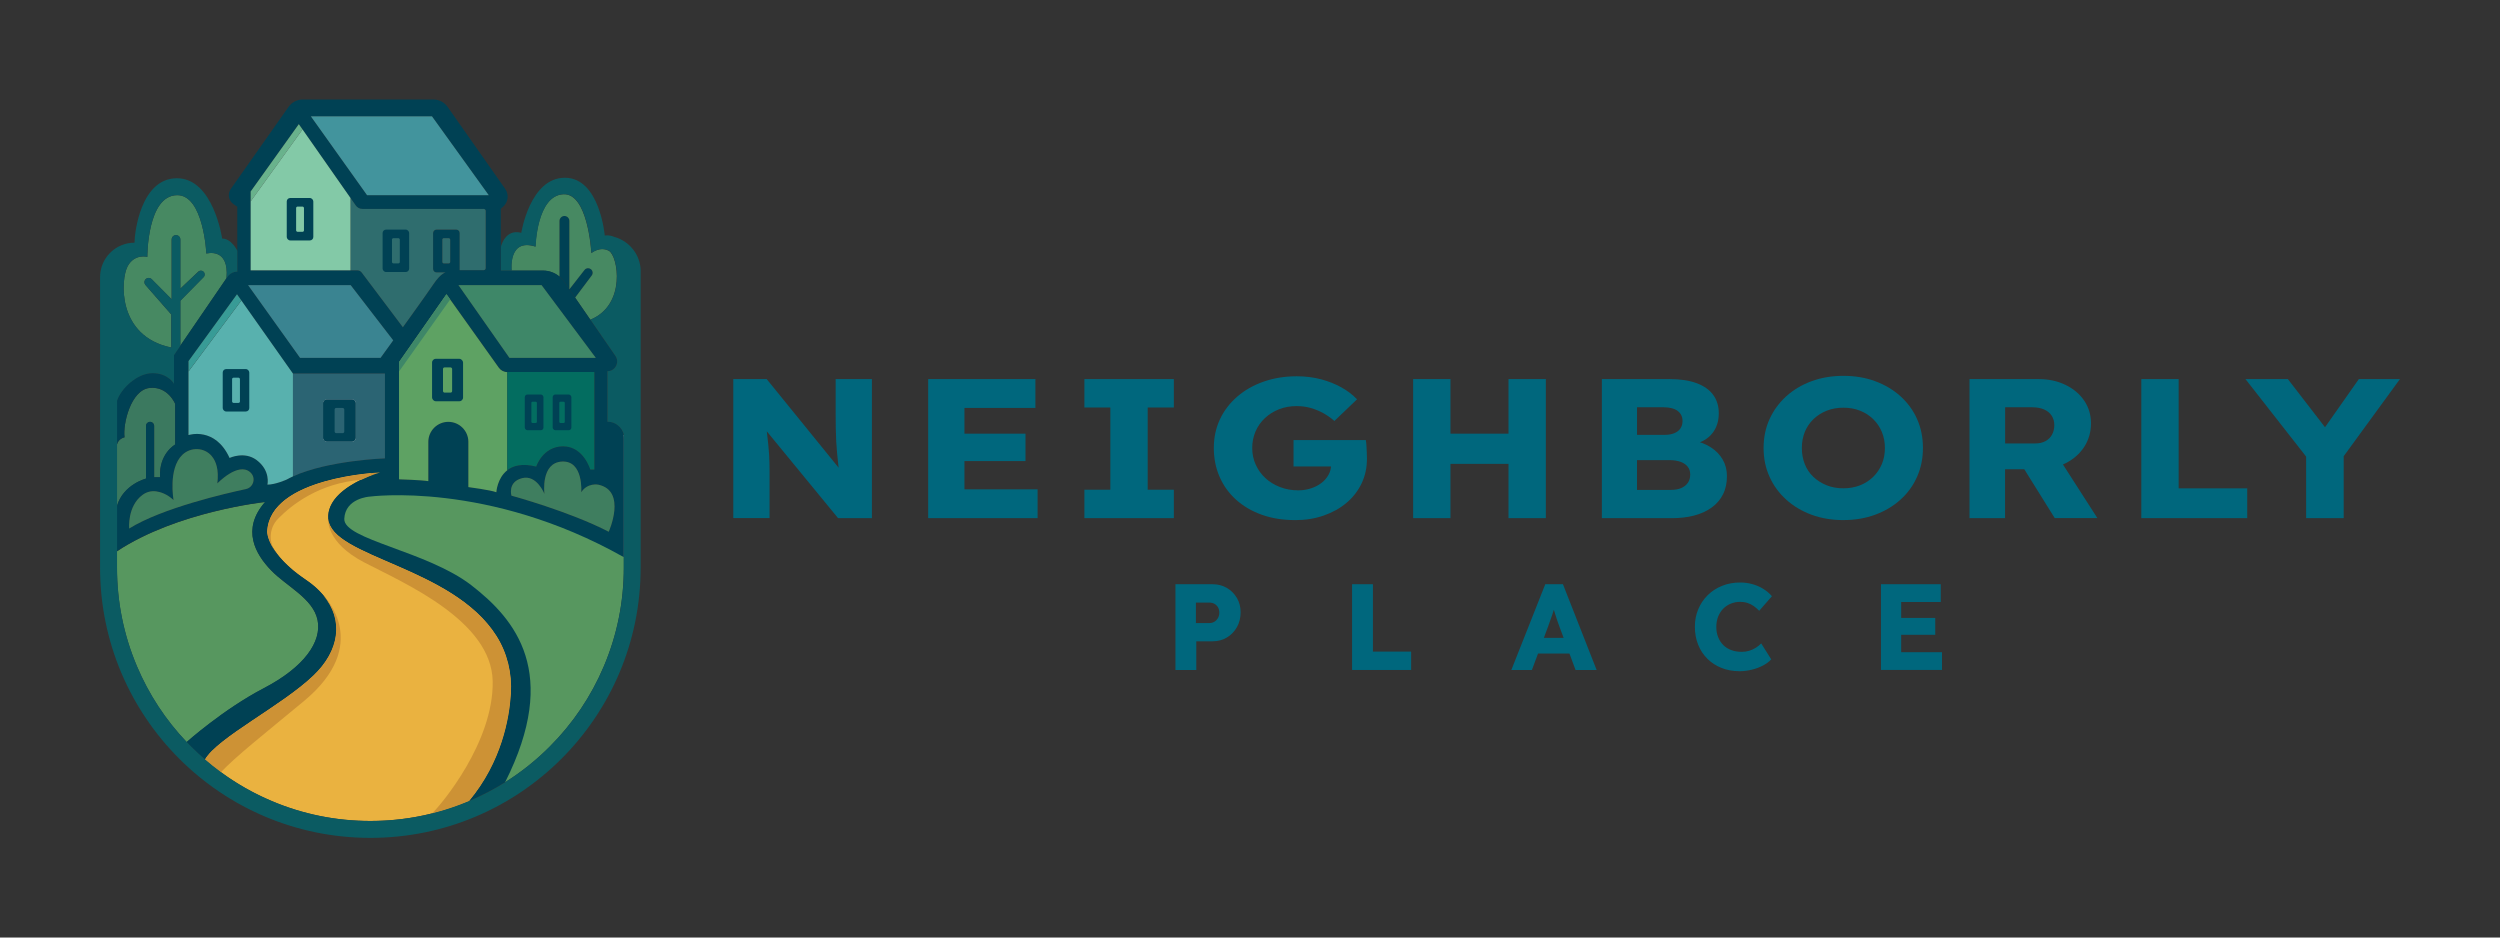 <svg xmlns="http://www.w3.org/2000/svg" id="Layer_1" data-name="Layer 1" viewBox="0 0 800 300"><rect x="0" y="0" width="800" height="300" fill="#333333" stroke="none"/><defs><style>      .cls-1 {        fill: #58b1ae;      }      .cls-2 {        fill: #3f7e5f;      }      .cls-3 {        fill: #3b795f;      }      .cls-4 {        fill: #00677d;      }      .cls-5 {        fill: #69b28c;      }      .cls-6 {        fill: #57975f;      }      .cls-7 {        fill: #42949d;      }      .cls-8 {        fill: #2b6473;      }      .cls-9 {        fill: #478962;      }      .cls-10 {        fill: #3a8491;      }      .cls-11 {        fill: #cd9235;      }      .cls-12 {        fill: #eab240;      }      .cls-13 {        fill: #2f6d6e;      }      .cls-14 {        fill: #3e8768;      }      .cls-15 {        fill: #0b5b62;      }      .cls-16 {        fill: #036d60;      }      .cls-17 {        fill: none;        stroke: #f1f2f2;        stroke-miterlimit: 10;        stroke-width: .28px;      }      .cls-18 {        fill: #389b96;      }      .cls-19 {        fill: #004154;      }      .cls-20 {        fill: #5ea263;      }      .cls-21 {        fill: #83c9a7;      }    </style></defs><g><path class="cls-4" d="M234.65,165.8v-44.49h10.69l25.8,31.78-2.32-.32c-.24-1.4-.42-2.73-.56-4s-.27-2.52-.39-3.75c-.12-1.23-.21-2.48-.28-3.75s-.12-2.65-.14-4.13c-.02-1.48-.04-3.09-.04-4.83v-11h11.6v44.49h-10.83l-26.93-32.8,3.59.44c.23,2.03.43,3.76.6,5.18.16,1.42.3,2.68.42,3.78.12,1.1.2,2.1.25,2.99.05.89.08,1.77.11,2.64.02.87.04,1.83.04,2.89v14.87h-11.6Z"></path><path class="cls-4" d="M297.02,165.8v-44.49h34.31v9.22h-22.71v26.06h23.41v9.22h-35.02ZM302.64,147.55v-8.77h25.52v8.77h-25.52Z"></path><path class="cls-4" d="M347.01,165.8v-9.09h8.3v-26.31h-8.3v-9.09h28.62v9.09h-8.37v26.31h8.37v9.09h-28.62Z"></path><path class="cls-4" d="M414.44,166.43c-3.94,0-7.5-.57-10.69-1.72-3.19-1.14-5.93-2.75-8.23-4.83-2.3-2.08-4.05-4.52-5.27-7.34-1.22-2.82-1.83-5.88-1.83-9.18s.64-6.34,1.93-9.12c1.29-2.78,3.13-5.2,5.52-7.28s5.21-3.69,8.47-4.83c3.26-1.15,6.81-1.72,10.65-1.72,2.72,0,5.29.32,7.7.95,2.41.64,4.61,1.51,6.57,2.61,1.97,1.1,3.63,2.37,4.99,3.81l-7.24,6.93c-1.17-1.02-2.38-1.86-3.62-2.54-1.24-.68-2.57-1.22-3.97-1.62-1.41-.4-2.91-.6-4.5-.6-2.06,0-3.95.34-5.66,1.02-1.71.68-3.21,1.62-4.5,2.83-1.29,1.21-2.29,2.63-2.99,4.26s-1.06,3.4-1.06,5.31.38,3.69,1.13,5.34c.75,1.65,1.78,3.08,3.09,4.29,1.31,1.21,2.87,2.16,4.68,2.86,1.8.7,3.74,1.05,5.8,1.05,1.45,0,2.82-.21,4.11-.64,1.29-.42,2.4-1,3.34-1.72.94-.72,1.69-1.58,2.25-2.58.56-.99.84-2.07.84-3.21v-1.65l1.55,2.16h-13.57v-8.45h23.13c.09.47.16,1.1.21,1.91.05.81.08,1.59.11,2.35.02.76.04,1.33.04,1.72,0,2.88-.57,5.52-1.72,7.91s-2.75,4.46-4.82,6.2c-2.06,1.74-4.5,3.09-7.31,4.07s-5.86,1.46-9.14,1.46Z"></path><path class="cls-4" d="M452.2,165.8v-44.49h11.95v44.49h-11.95ZM456.84,148.44l.07-9.66h32.13v9.66h-32.2ZM482.72,165.8v-44.49h11.95v44.49h-11.95Z"></path><path class="cls-4" d="M512.6,165.8v-44.49h21.73c3.38,0,6.23.44,8.58,1.3,2.34.87,4.11,2.12,5.31,3.75,1.19,1.63,1.79,3.59,1.79,5.88,0,2.54-.69,4.68-2.07,6.42-1.38,1.74-3.39,2.9-6.01,3.5l-.14-1.21c2.2.42,4.11,1.17,5.73,2.23,1.62,1.06,2.87,2.36,3.76,3.91.89,1.55,1.34,3.3,1.34,5.24,0,2.25-.42,4.21-1.27,5.88-.84,1.67-2.06,3.08-3.66,4.23-1.59,1.14-3.46,1.99-5.59,2.54-2.13.55-4.49.83-7.07.83h-22.43ZM523.85,139.16h8.79c1.22,0,2.26-.18,3.13-.54.87-.36,1.52-.87,1.97-1.53.44-.66.67-1.45.67-2.38,0-1.35-.52-2.42-1.55-3.21-1.03-.78-2.58-1.18-4.64-1.18h-8.37v8.84ZM523.85,156.77h10.76c1.31,0,2.43-.19,3.34-.57.91-.38,1.63-.94,2.15-1.68.52-.74.77-1.64.77-2.7,0-.97-.27-1.8-.81-2.48-.54-.68-1.3-1.2-2.29-1.56s-2.16-.54-3.52-.54h-10.41v9.53Z"></path><path class="cls-4" d="M589.95,166.43c-3.75,0-7.17-.57-10.27-1.72s-5.79-2.75-8.09-4.83c-2.3-2.08-4.08-4.51-5.34-7.31-1.27-2.8-1.9-5.87-1.9-9.22s.63-6.42,1.9-9.22c1.27-2.8,3.05-5.23,5.34-7.31,2.3-2.08,4.99-3.69,8.09-4.83s6.49-1.72,10.2-1.72,7.1.57,10.2,1.72,5.79,2.75,8.09,4.83,4.07,4.51,5.31,7.31c1.24,2.8,1.86,5.87,1.86,9.22s-.62,6.37-1.86,9.18c-1.24,2.82-3.01,5.27-5.31,7.34-2.3,2.08-4.99,3.69-8.09,4.83s-6.47,1.72-10.13,1.72ZM589.88,156.26c1.92,0,3.69-.32,5.31-.95,1.62-.64,3.02-1.54,4.22-2.7,1.19-1.16,2.12-2.53,2.78-4.1.66-1.57.98-3.28.98-5.15s-.33-3.58-.98-5.15c-.66-1.57-1.58-2.93-2.78-4.1-1.19-1.16-2.6-2.07-4.22-2.7-1.62-.64-3.39-.95-5.31-.95s-3.69.32-5.31.95c-1.62.64-3.04,1.54-4.25,2.7-1.22,1.17-2.14,2.53-2.78,4.1-.63,1.57-.95,3.28-.95,5.15s.32,3.59.95,5.18c.63,1.59,1.56,2.96,2.78,4.1s2.64,2.03,4.25,2.67c1.62.64,3.39.95,5.31.95Z"></path><path class="cls-4" d="M630.24,165.8v-44.49h22.15c3.14,0,5.99.61,8.54,1.84,2.55,1.23,4.56,2.91,6.01,5.05,1.45,2.14,2.18,4.57,2.18,7.28s-.73,5.31-2.18,7.53-3.45,3.97-5.98,5.24c-2.53,1.27-5.39,1.91-8.58,1.91h-10.76v15.64h-11.39ZM641.63,141.9h9.7c1.22,0,2.28-.24,3.2-.73.91-.49,1.62-1.18,2.11-2.07.49-.89.74-1.91.74-3.05s-.28-2.15-.84-3.02-1.37-1.54-2.42-2c-1.06-.47-2.33-.7-3.83-.7h-8.65v11.57ZM657.52,165.8l-12.52-20.09,12.24-1.59,13.92,21.67h-13.64Z"></path><path class="cls-4" d="M685.22,165.8v-44.49h11.95v34.96h21.94v9.53h-33.89Z"></path><path class="cls-4" d="M737.96,165.8v-22.18l.49,3.11-19.9-25.42h13.57l15.19,19.7-6.19-.19,13.71-19.51h13.15l-19.05,26.12,1.05-4.32v22.69h-12.02Z"></path></g><g><path class="cls-4" d="M376.14,214.39v-27.44h11.84c1.72,0,3.26.39,4.61,1.18s2.42,1.86,3.22,3.22c.8,1.36,1.19,2.89,1.19,4.59s-.4,3.37-1.19,4.76c-.8,1.4-1.87,2.5-3.22,3.31-1.35.81-2.88,1.21-4.61,1.21h-5.17v9.17h-6.66ZM382.69,199.38h4.35c.57,0,1.1-.14,1.57-.43.47-.29.85-.68,1.14-1.18.29-.5.43-1.07.43-1.72s-.14-1.26-.43-1.73c-.29-.47-.67-.84-1.14-1.1-.47-.26-.99-.39-1.57-.39h-4.35v6.55Z"></path><path class="cls-4" d="M432.67,214.39v-27.44h6.66v21.56h12.23v5.88h-18.9Z"></path><path class="cls-4" d="M483.63,214.39l10.86-27.44h5.65l10.78,27.44h-6.74l-5.18-13.92c-.21-.55-.42-1.14-.63-1.76-.21-.63-.42-1.27-.63-1.94s-.41-1.32-.61-1.96c-.2-.64-.36-1.23-.49-1.78l1.18-.04c-.16.65-.33,1.29-.53,1.92-.2.63-.39,1.25-.59,1.86-.2.61-.41,1.23-.65,1.84-.24.61-.46,1.25-.67,1.9l-5.17,13.88h-6.59ZM488.81,209.14l2.08-5.02h12.62l2.04,5.02h-16.74Z"></path><path class="cls-4" d="M556.59,214.78c-2.07,0-3.97-.35-5.7-1.04-1.74-.69-3.25-1.67-4.53-2.94-1.28-1.27-2.27-2.77-2.96-4.51s-1.04-3.65-1.04-5.74.37-3.92,1.1-5.64c.73-1.73,1.74-3.22,3.04-4.49,1.29-1.27,2.82-2.26,4.59-2.96,1.76-.71,3.69-1.06,5.78-1.06,1.31,0,2.59.17,3.84.51,1.26.34,2.42.84,3.51,1.51,1.08.67,2.02,1.46,2.8,2.37l-4.08,4.66c-.55-.57-1.13-1.08-1.74-1.51-.61-.43-1.29-.76-2.02-1-.73-.24-1.52-.35-2.35-.35-1.05,0-2.03.19-2.96.57-.93.38-1.74.91-2.43,1.61s-1.23,1.54-1.63,2.53c-.39.99-.59,2.1-.59,3.33s.2,2.29.59,3.27c.39.98.94,1.82,1.65,2.53s1.56,1.24,2.57,1.61c1.01.37,2.12.55,3.35.55.84,0,1.63-.12,2.39-.35.76-.24,1.46-.56,2.1-.96.64-.4,1.21-.87,1.71-1.39l3.21,5.1c-.65.73-1.52,1.39-2.61,1.96-1.08.58-2.29,1.03-3.61,1.35-1.32.33-2.65.49-3.98.49Z"></path><path class="cls-4" d="M601.91,214.39v-27.44h19.13v5.68h-12.66v16.07h13.06v5.68h-19.52ZM605.05,203.14v-5.41h14.23v5.41h-14.23Z"></path></g><g><g><path class="cls-17" d="M199.6,139.17c.09.38.13.77.13,1.18v38.01"></path><path class="cls-19" d="M182.2,70.7v21.89l-1.7-2.47c-.42-.61-.91-1.15-1.47-1.61v-17.82c0-.44.18-.83.47-1.12.29-.29.68-.47,1.12-.47.87,0,1.58.71,1.58,1.58Z"></path><path class="cls-19" d="M189.36,88.16l-5.32,7.09-1.84-2.67,4.84-6.2c.29-.37.72-.56,1.15-.56.33,0,.66.11.93.34.6.49.7,1.37.24,2Z"></path><path class="cls-6" d="M84.42,220.26c-12.95,6.74-24.68,17.23-24.68,17.23-6.76-7.11-12.12-15.27-15.94-24.3-4.23-9.99-6.37-20.61-6.37-31.56v-5.2c19.3-12.79,47.41-15.77,47.41-15.77-7.72,8.83-3.01,16.75,1.91,21.86,4.91,5.11,13.47,9,14.88,15.92,1.42,6.92-4.26,15.08-17.21,21.82Z"></path><path class="cls-12" d="M163.48,221.98c-.47,7.71-2.89,21.78-13.4,34.37-3.85,1.63-7.8,2.95-11.82,3.95-6.41,1.61-13.02,2.42-19.75,2.42-10.95,0-21.57-2.14-31.56-6.37-5.8-2.45-11.24-5.54-16.27-9.23-1.75-1.28-3.45-2.63-5.09-4.06h0c4.02-7.03,24.46-17.13,34.68-26.86,8.38-7.99,9.8-17.83,3.14-25.76l-.02-.02c-1.45-1.73-3.29-3.36-5.53-4.87-3.86-2.6-6.52-5.07-8.35-7.23h0s-.15-.18-.35-.43c-3.73-4.6-3.67-7.75-3.67-7.75.72-17.57,36.17-18.98,36.17-18.98,0,0-2.78.78-6.06,2.36h0c-4.92,2.37-10.97,6.52-10.52,12.5.93,12.33,39.74,15.23,53.79,37.45,3.48,5.5,5.02,11.99,4.63,18.49Z"></path><path class="cls-9" d="M188.9,102.3l-4.86-7.05,5.32-7.09c.47-.62.36-1.5-.24-2-.27-.22-.6-.34-.93-.34-.43,0-.86.19-1.15.56l-4.84,6.2v-21.89c0-.87-.71-1.58-1.58-1.58-.44,0-.83.18-1.12.47-.29.29-.47.68-.47,1.12v17.82c-1.45-1.22-3.3-1.91-5.25-1.91h-10.08s-1.2-10.54,7.66-7.68c0,0,.35-16.37,8.93-16.76,7.66-.35,8.86,17.57,8.93,18.84,0,0,2.74-2.31,5.62-.73,2.88,1.58,5.67,17.28-5.95,22.04Z"></path><path class="cls-9" d="M72.46,89.09l-14.76,21.56v-14.41l7.44-7.55c.48-.49.47-1.28-.03-1.75-.24-.22-.54-.34-.84-.34s-.61.11-.84.34l-5.73,5.42v-15.74c0-.77-.62-1.39-1.39-1.39-.38,0-.73.16-.98.41-.25.25-.41.6-.41.98v19.14l-6.38-6.42c-.53-.54-1.4-.54-1.93,0-.26.26-.4.61-.4.97,0,.32.11.64.34.9l8.25,9.43v10.57c-17.53-3.61-16.18-21.92-13.96-26.01,2.22-4.09,6.31-3,6.31-3,0,0-.11-19.68,9.55-19.74,8.46-.05,9.33,18.69,9.33,18.69,0,0,7.41-2.13,6.44,7.94Z"></path><path class="cls-3" d="M56.05,129.22v13.06s-5.25,2.89-4.82,10.47h-1.9v-16.44c0-.72-.58-1.3-1.3-1.3-.36,0-.68.15-.92.38-.24.24-.38.56-.38.92v16.86s-7.27,1.84-9.31,8.79v-19.68c.47-1.95,2.43-2.32,2.43-2.32-.58-4.32,2.05-15.11,7.95-15.79,5.89-.68,8.24,5.05,8.24,5.05Z"></path><path class="cls-19" d="M194.34,134.95v-16.16c1.84,0,3.12-1.51,3.12-3.13,0-.59-.17-1.2-.56-1.76l-8-11.61-4.86-7.05-1.84-2.67-1.7-2.47c-.42-.61-.91-1.15-1.47-1.61h0c-1.45-1.22-3.3-1.92-5.25-1.92h-13.52v-19.78l.73-.64c1.65-1.45,1.94-3.9.68-5.7l-18.43-26.24c-1.04-1.48-2.74-2.37-4.56-2.37h-41.79c-1.81,0-3.52.88-4.56,2.37l-18.46,26.22c-1.14,1.62-.72,3.86.92,4.95l1.14.76v20.77c-.63,0-1.24.16-1.78.44-.54.29-1.02.7-1.37,1.22l-.33.48-14.76,21.56-2.05,3v9.18s-1.8-3.4-6.87-3.4-10.27,5.17-11.35,8.85v14c.47-1.95,2.43-2.32,2.43-2.32-.58-4.32,2.05-15.11,7.95-15.79,5.89-.68,8.24,5.05,8.24,5.05v13.06s-5.25,2.89-4.82,10.47h-1.9v-16.38c0-.74-.61-1.38-1.35-1.36-.34.01-.64.16-.87.38-.24.24-.38.56-.38.92v16.86s-7.27,1.84-9.31,8.79v14.46c19.3-12.79,47.41-15.77,47.41-15.77-7.72,8.83-3.01,16.75,1.91,21.86,4.91,5.11,13.47,9,14.88,15.92,1.42,6.92-4.26,15.08-17.21,21.82-12.95,6.74-24.68,17.23-24.68,17.23.47.5.95.99,1.44,1.48,1.42,1.42,2.89,2.79,4.41,4.1,4.02-7.03,24.46-17.12,34.68-26.86,10.21-9.73,10.09-22.23-2.4-30.64-12.5-8.41-12.38-15.41-12.38-15.41.59-14.31,24.2-17.9,32.95-18.74.48-.05.64.63.19.81-4.93,1.92-14.11,6.5-13.55,13.81.93,12.33,39.74,15.23,53.79,37.45,3.48,5.5,5.02,11.99,4.63,18.49-.47,7.71-2.89,21.78-13.4,34.37,4.03-1.71,7.9-3.72,11.56-6.03,0,0,0,0,0,0,5.12-3.22,9.87-7.01,14.21-11.35,7.45-7.45,13.3-16.12,17.38-25.78,4.23-9.99,6.37-20.61,6.37-31.56v-42.46c-.54-2.41-2.69-4.22-5.26-4.22ZM173.31,91.25l17.35,23.27h-27.63l-16.31-23.27h26.6ZM138.23,37.22l18.17,25.24h-38.94l-17.99-25.24h38.76ZM80.21,61.28l15.41-21.55,1.19,1.7,15.35,21.94,1.7,2.43c.46.66,1.22,1.06,2.04,1.06h38.86c.37,0,.67.3.67.67v18.27c0,.37-.3.67-.67.67h-7.66v-11.88c0-.61-.49-1.1-1.1-1.1h-6.3c-.61,0-1.1.49-1.1,1.1v11.53c0,.59.48,1.06,1.06,1.06h2.97s-1.58.27-3.9,3.74c-2.33,3.46-9.8,13.81-9.8,13.81l-13.17-17.5c-.34-.45-.87-.71-1.43-.71h-34.1v-25.22ZM144.06,76.69v7.15c0,.25-.21.46-.46.46h-1.58c-.25,0-.46-.21-.46-.46v-7.15c0-.25.21-.46.46-.46h1.58c.25,0,.46.21.46.46ZM78.69,156.5c-6.2,1.32-26.84,6.06-37.36,12.63,0,0-.64-7.18,4.31-10.79,1.24-.91,2.78-1.32,4.3-1.11,1.5.2,3.53.88,5.6,2.79,0,0-1.81-10.06,2.84-14.5,2.68-2.55,7.02-2.4,9.38.44,1.35,1.62,2.34,4.31,1.78,8.74,0,0,6.69-6.99,10.53-3.58.03.02.06.05.08.08,1.84,1.7.99,4.77-1.47,5.3ZM123.18,146.68s-20.46.7-31.41,6.76c0,0-3.6,1.64-6.19,1.64,0,0,1.07-4.45-3.46-7.86-3.92-2.94-8.66-.68-8.66-.68-4.63-10.14-13.14-7.32-13.14-7.32v-23.67l15.51-21.39,1.4,1.98,16.5,23.39h29.44v27.15ZM121.78,114.52h-25.76l-16.62-23.27h32.83l13.61,17.66-4.05,5.61ZM162.09,150.67s-.09.08-.14.12c-.15.13-.29.26-.42.4-.05.05-.1.1-.14.15-.02.02-.03.03-.04.05-.05.05-.1.11-.14.16,0,0,0,0,0,0-.05.05-.09.11-.14.17-.08.1-.16.21-.24.31-.03.03-.05.06-.07.1-.04.05-.08.11-.11.16-.06.08-.11.16-.16.25-.04.06-.08.12-.11.18-.01.02-.02.04-.04.06-.04.07-.08.14-.12.21-.07.12-.14.25-.2.38-.03.06-.06.12-.09.19-.18.38-.33.75-.46,1.11-.03.09-.06.18-.09.27-.06.19-.12.37-.16.55-.02.06-.03.12-.05.17-.02.06-.03.12-.04.18-.01.04-.02.08-.03.12-.06.27-.11.52-.15.73-.01.06-.02.12-.03.17,0,.04-.01.07-.02.11,0,.04-.01.08-.02.12-.01.09-.02.18-.03.24,0,.02,0,.05,0,.06,0,.08,0,.12,0,.12-1.71-.7-8.95-1.65-8.95-1.65v-14.47c0-1.77-.72-3.37-1.88-4.53-1.16-1.16-2.76-1.88-4.53-1.88-3.54,0-6.41,2.87-6.41,6.41v12.57c-2.22-.38-9.37-.59-9.37-.59v-37.5l15.18-21.71,1.19,1.67,15.56,21.83c.62.87,1.63,1.4,2.71,1.4h27.86v31.21h-1.3s-2.14-7.43-8.68-7.43-8.63,6.48-8.63,6.48c-4.47-1.12-7.37-.31-9.26,1.16-.08.06-.16.13-.24.19ZM194.79,170.16c-12.59-6.52-31.13-11.55-31.13-11.55,0,0-1.31-4.38,3.41-5.6,4.63-1.19,7.06,4.81,7.15,5.05-.04-.33-1.19-10.02,5.63-10.36,6.94-.34,6.15,9.82,6.15,9.82,2-3.13,5.45-2.42,5.45-2.42,9.25,1.95,3.34,15.06,3.34,15.06Z"></path><polygon class="cls-7" points="156.4 62.46 117.46 62.46 99.47 37.22 138.23 37.22 156.4 62.46"></polygon><path class="cls-13" d="M155.42,67.51v18.27c0,.37-.3.67-.67.67h-7.66v-11.88c0-.61-.49-1.1-1.1-1.1h-6.3c-.61,0-1.1.49-1.1,1.1v11.53c0,.59.48,1.06,1.06,1.06h2.97s-1.58.27-3.9,3.74c-2.33,3.46-9.8,13.81-9.8,13.81l-13.17-17.5c-.34-.45-.87-.71-1.43-.71h-2.15v-23.14l1.7,2.43c.47.66,1.22,1.06,2.04,1.06h38.85c.37,0,.67.3.67.67Z"></path><polygon class="cls-5" points="96.81 41.42 80.21 64.44 80.21 61.28 95.62 39.73 96.81 41.42"></polygon><polygon class="cls-21" points="112.16 63.36 112.16 86.5 80.21 86.5 80.21 64.44 96.81 41.42 112.16 63.36"></polygon><polygon class="cls-10" points="125.83 108.91 121.78 114.52 96.02 114.52 79.39 91.25 112.22 91.25 125.83 108.91"></polygon><polygon class="cls-14" points="190.66 114.52 163.02 114.52 146.71 91.25 173.31 91.25 190.66 114.52"></polygon><path class="cls-20" d="M162.33,119.05v31.43c-3.26,2.54-3.5,7.04-3.5,7.04-1.71-.7-8.95-1.65-8.95-1.65v-14.47c0-1.77-.72-3.37-1.88-4.53-1.16-1.16-2.76-1.88-4.53-1.88-3.54,0-6.41,2.87-6.41,6.41v12.57c-2.22-.38-9.37-.59-9.37-.59v-37.5l15.18-21.71,1.19,1.67,15.56,21.83c.62.87,1.63,1.4,2.71,1.4Z"></path><path class="cls-16" d="M190.19,119.05v31.21h-1.3s-2.14-7.43-8.68-7.43-8.63,6.48-8.63,6.48c-4.47-1.12-7.37-.31-9.26,1.16v-31.43h27.86Z"></path><rect class="cls-19" x="122.43" y="73.47" width="8.5" height="13.58" rx="1.1" ry="1.1"></rect><rect class="cls-13" x="125.43" y="76.22" width="2.51" height="8.07" rx=".46" ry=".46"></rect><rect class="cls-19" x="91.76" y="63.36" width="8.5" height="13.58" rx="1.1" ry="1.1"></rect><rect class="cls-21" x="94.76" y="66.11" width="2.51" height="8.07" rx=".46" ry=".46"></rect><path class="cls-17" d="M104.61,127.78h8.03c.68,0,1.22.55,1.22,1.22v11.13c0,.67-.55,1.22-1.22,1.22h-8.04c-.68,0-1.22-.55-1.22-1.22v-11.13c0-.68.55-1.22,1.22-1.22Z"></path><rect class="cls-19" x="138.26" y="114.82" width="9.92" height="13.58" rx="1.19" ry="1.19"></rect><rect class="cls-20" x="141.76" y="117.57" width="2.92" height="8.07" rx=".5" ry=".5"></rect><rect class="cls-19" x="167.93" y="126.24" width="5.98" height="11.43" rx=".85" ry=".85"></rect><rect class="cls-16" x="170.04" y="128.55" width="1.76" height="6.8" rx=".36" ry=".36"></rect><rect class="cls-19" x="176.86" y="126.24" width="5.98" height="11.43" rx=".85" ry=".85"></rect><rect class="cls-16" x="178.97" y="128.55" width="1.76" height="6.8" rx=".36" ry=".36"></rect><rect class="cls-13" x="141.55" y="76.22" width="2.51" height="8.07" rx=".46" ry=".46"></rect><polygon class="cls-14" points="144.06 95.83 127.69 118.87 127.69 118.87 127.69 115.87 142.87 94.16 144.06 95.83"></polygon><path class="cls-8" d="M93.74,119.53v32.92c11.26-5.15,29.44-5.77,29.44-5.77v-27.15h-29.44ZM113.87,140.14c0,.68-.55,1.22-1.22,1.22h-8.04c-.68,0-1.22-.55-1.22-1.22v-11.13c0-.68.55-1.22,1.22-1.22h8.04c.68,0,1.22.55,1.22,1.22v11.13Z"></path><path class="cls-1" d="M93.74,119.53v32.92c-.69.31-1.35.64-1.97.99,0,0-3.6,1.64-6.19,1.64,0,0,1.07-4.45-3.46-7.86-3.92-2.94-8.66-.68-8.66-.68-4.63-10.14-13.14-7.32-13.14-7.32v-20.35l16.91-22.73,16.5,23.39Z"></path><polygon class="cls-18" points="77.23 96.14 60.32 118.87 60.32 115.55 75.84 94.16 77.23 96.14"></polygon><path class="cls-19" d="M104.61,127.78h8.03c.68,0,1.22.55,1.22,1.22v11.13c0,.67-.55,1.22-1.22,1.22h-8.04c-.68,0-1.22-.55-1.22-1.22v-11.13c0-.68.55-1.22,1.22-1.22Z"></path><path class="cls-2" d="M194.79,170.16c-12.59-6.52-31.13-11.55-31.13-11.55,0,0-1.31-4.38,3.41-5.6,4.63-1.19,7.06,4.81,7.15,5.05-.04-.33-1.19-10.02,5.63-10.36,6.94-.34,6.15,9.82,6.15,9.82,2-3.13,5.45-2.42,5.45-2.42,9.25,1.95,3.34,15.06,3.34,15.06Z"></path><path class="cls-2" d="M78.69,156.5c-6.2,1.32-26.84,6.06-37.36,12.63,0,0-.64-7.18,4.31-10.79,1.24-.91,2.78-1.32,4.3-1.11,1.5.2,3.53.88,5.6,2.79,0,0-1.81-10.06,2.84-14.5,2.68-2.55,7.02-2.4,9.38.44,1.35,1.62,2.34,4.31,1.78,8.74,0,0,6.69-6.99,10.53-3.58.03.02.06.05.08.08,1.84,1.7.99,4.77-1.47,5.3Z"></path><path class="cls-6" d="M199.6,178.29v3.34c0,10.95-2.14,21.57-6.37,31.56-4.08,9.66-9.93,18.33-17.38,25.78-4.34,4.34-9.09,8.13-14.21,11.35,17.61-35.04,3.33-52.1-10.82-63.05-14.16-10.95-40.93-14.58-40.65-21.24.29-6.65,8.1-7.11,8.1-7.11,0,0,37.86-5.14,81.32,19.36Z"></path><rect class="cls-8" x="107.08" y="130.54" width="3.09" height="8.07" rx=".51" ry=".51"></rect><rect class="cls-19" x="71.27" y="118.1" width="8.5" height="13.58" rx="1.1" ry="1.1"></rect><rect class="cls-1" x="74.27" y="120.86" width="2.51" height="8.07" rx=".46" ry=".46"></rect><path class="cls-11" d="M97.3,224.31c-13.18,10.93-21.75,17.66-26.63,22.82-1.75-1.28-3.45-2.63-5.09-4.06h0c4.02-7.03,24.46-17.13,34.68-26.86,8.38-7.99,9.8-17.83,3.14-25.76.57.56,15.69,15.78-6.1,33.86Z"></path><path class="cls-11" d="M163.48,221.98c-.47,7.71-2.89,21.78-13.4,34.37-3.85,1.63-7.8,2.95-11.82,3.95,3.07-2.97,19.73-22.87,19.4-42.28-.34-19.41-28.3-31.39-41-37.99-12.69-6.59-11.59-13.99-11.59-13.99.93,12.33,39.74,15.23,53.79,37.45,3.48,5.5,5.02,11.99,4.63,18.49Z"></path><path class="cls-11" d="M121.65,151.18s-2.78.78-6.06,2.36h0c-13.36,1.07-22.14,7.88-26.61,12.45-2.72,2.79-3.13,7.08-.97,10.33.46.69.88,1.24,1.15,1.6-3.73-4.6-3.67-7.75-3.67-7.75.72-17.57,36.17-18.98,36.17-18.98Z"></path></g><path class="cls-15" d="M205.01,86.91v94.72c0,23.89-9.68,45.51-25.33,61.16-15.65,15.65-37.28,25.33-61.16,25.33-47.77,0-86.5-38.72-86.5-86.5v-92.93c0-6.09,4.94-11.03,11.03-11.03,0-3.04,1.91-20.62,13.58-20.62s14.46,19.3,14.46,19.3c3.02,0,4.86,3.91,4.86,3.91v6.68c-.63,0-1.24.16-1.78.45-.55.29-1.01.71-1.37,1.22l-.33.48c.97-10.07-6.44-7.94-6.44-7.94,0,0-.87-18.74-9.33-18.69-9.66.06-9.55,19.74-9.55,19.74,0,0-4.09-1.09-6.3,3-2.22,4.09-3.57,22.4,13.96,26.01v-10.57l-8.25-9.43c-.23-.26-.34-.58-.34-.9,0-.35.13-.7.4-.96.53-.53,1.4-.53,1.94,0l6.38,6.43v-19.14c0-.38.16-.73.41-.98.25-.25.6-.41.99-.41.76,0,1.39.63,1.39,1.39v15.74l5.73-5.42c.24-.23.54-.34.84-.34s.6.11.84.34c.5.47.51,1.26.03,1.74l-7.44,7.55v14.4l-2.05,3v9.18s-1.8-3.4-6.87-3.4-10.27,5.17-11.35,8.85v53.35c0,10.95,2.14,21.57,6.37,31.56,3.82,9.02,9.18,17.19,15.94,24.3.47.5.96.99,1.45,1.47,1.42,1.43,2.89,2.79,4.41,4.09h0c6.39,5.53,13.55,9.99,21.36,13.29,9.99,4.22,20.61,6.37,31.56,6.37s21.56-2.14,31.56-6.37c4.04-1.71,7.9-3.72,11.57-6.03,5.12-3.22,9.87-7.01,14.21-11.35,7.45-7.44,13.3-16.12,17.38-25.77,4.23-9.99,6.37-20.61,6.37-31.56v-42.47c-.54-2.41-2.69-4.21-5.27-4.21v-16.15c1.84,0,3.12-1.5,3.12-3.13,0-.59-.17-1.2-.55-1.76l-8-11.61c11.62-4.77,8.84-20.47,5.96-22.04-2.88-1.58-5.63.73-5.63.73-.07-1.27-1.27-19.19-8.93-18.84-8.58.4-8.93,16.76-8.93,16.76-8.86-2.86-7.66,7.68-7.66,7.68h-3.44v-7.68s1.32-5.78,6.5-4.4c0,0,2.76-17.62,13.95-17.62s12.76,18.5,12.76,18.5c0,0,1.33-.31,2.92.39,4.94,1.3,8.59,5.78,8.59,11.13Z"></path></g></svg>